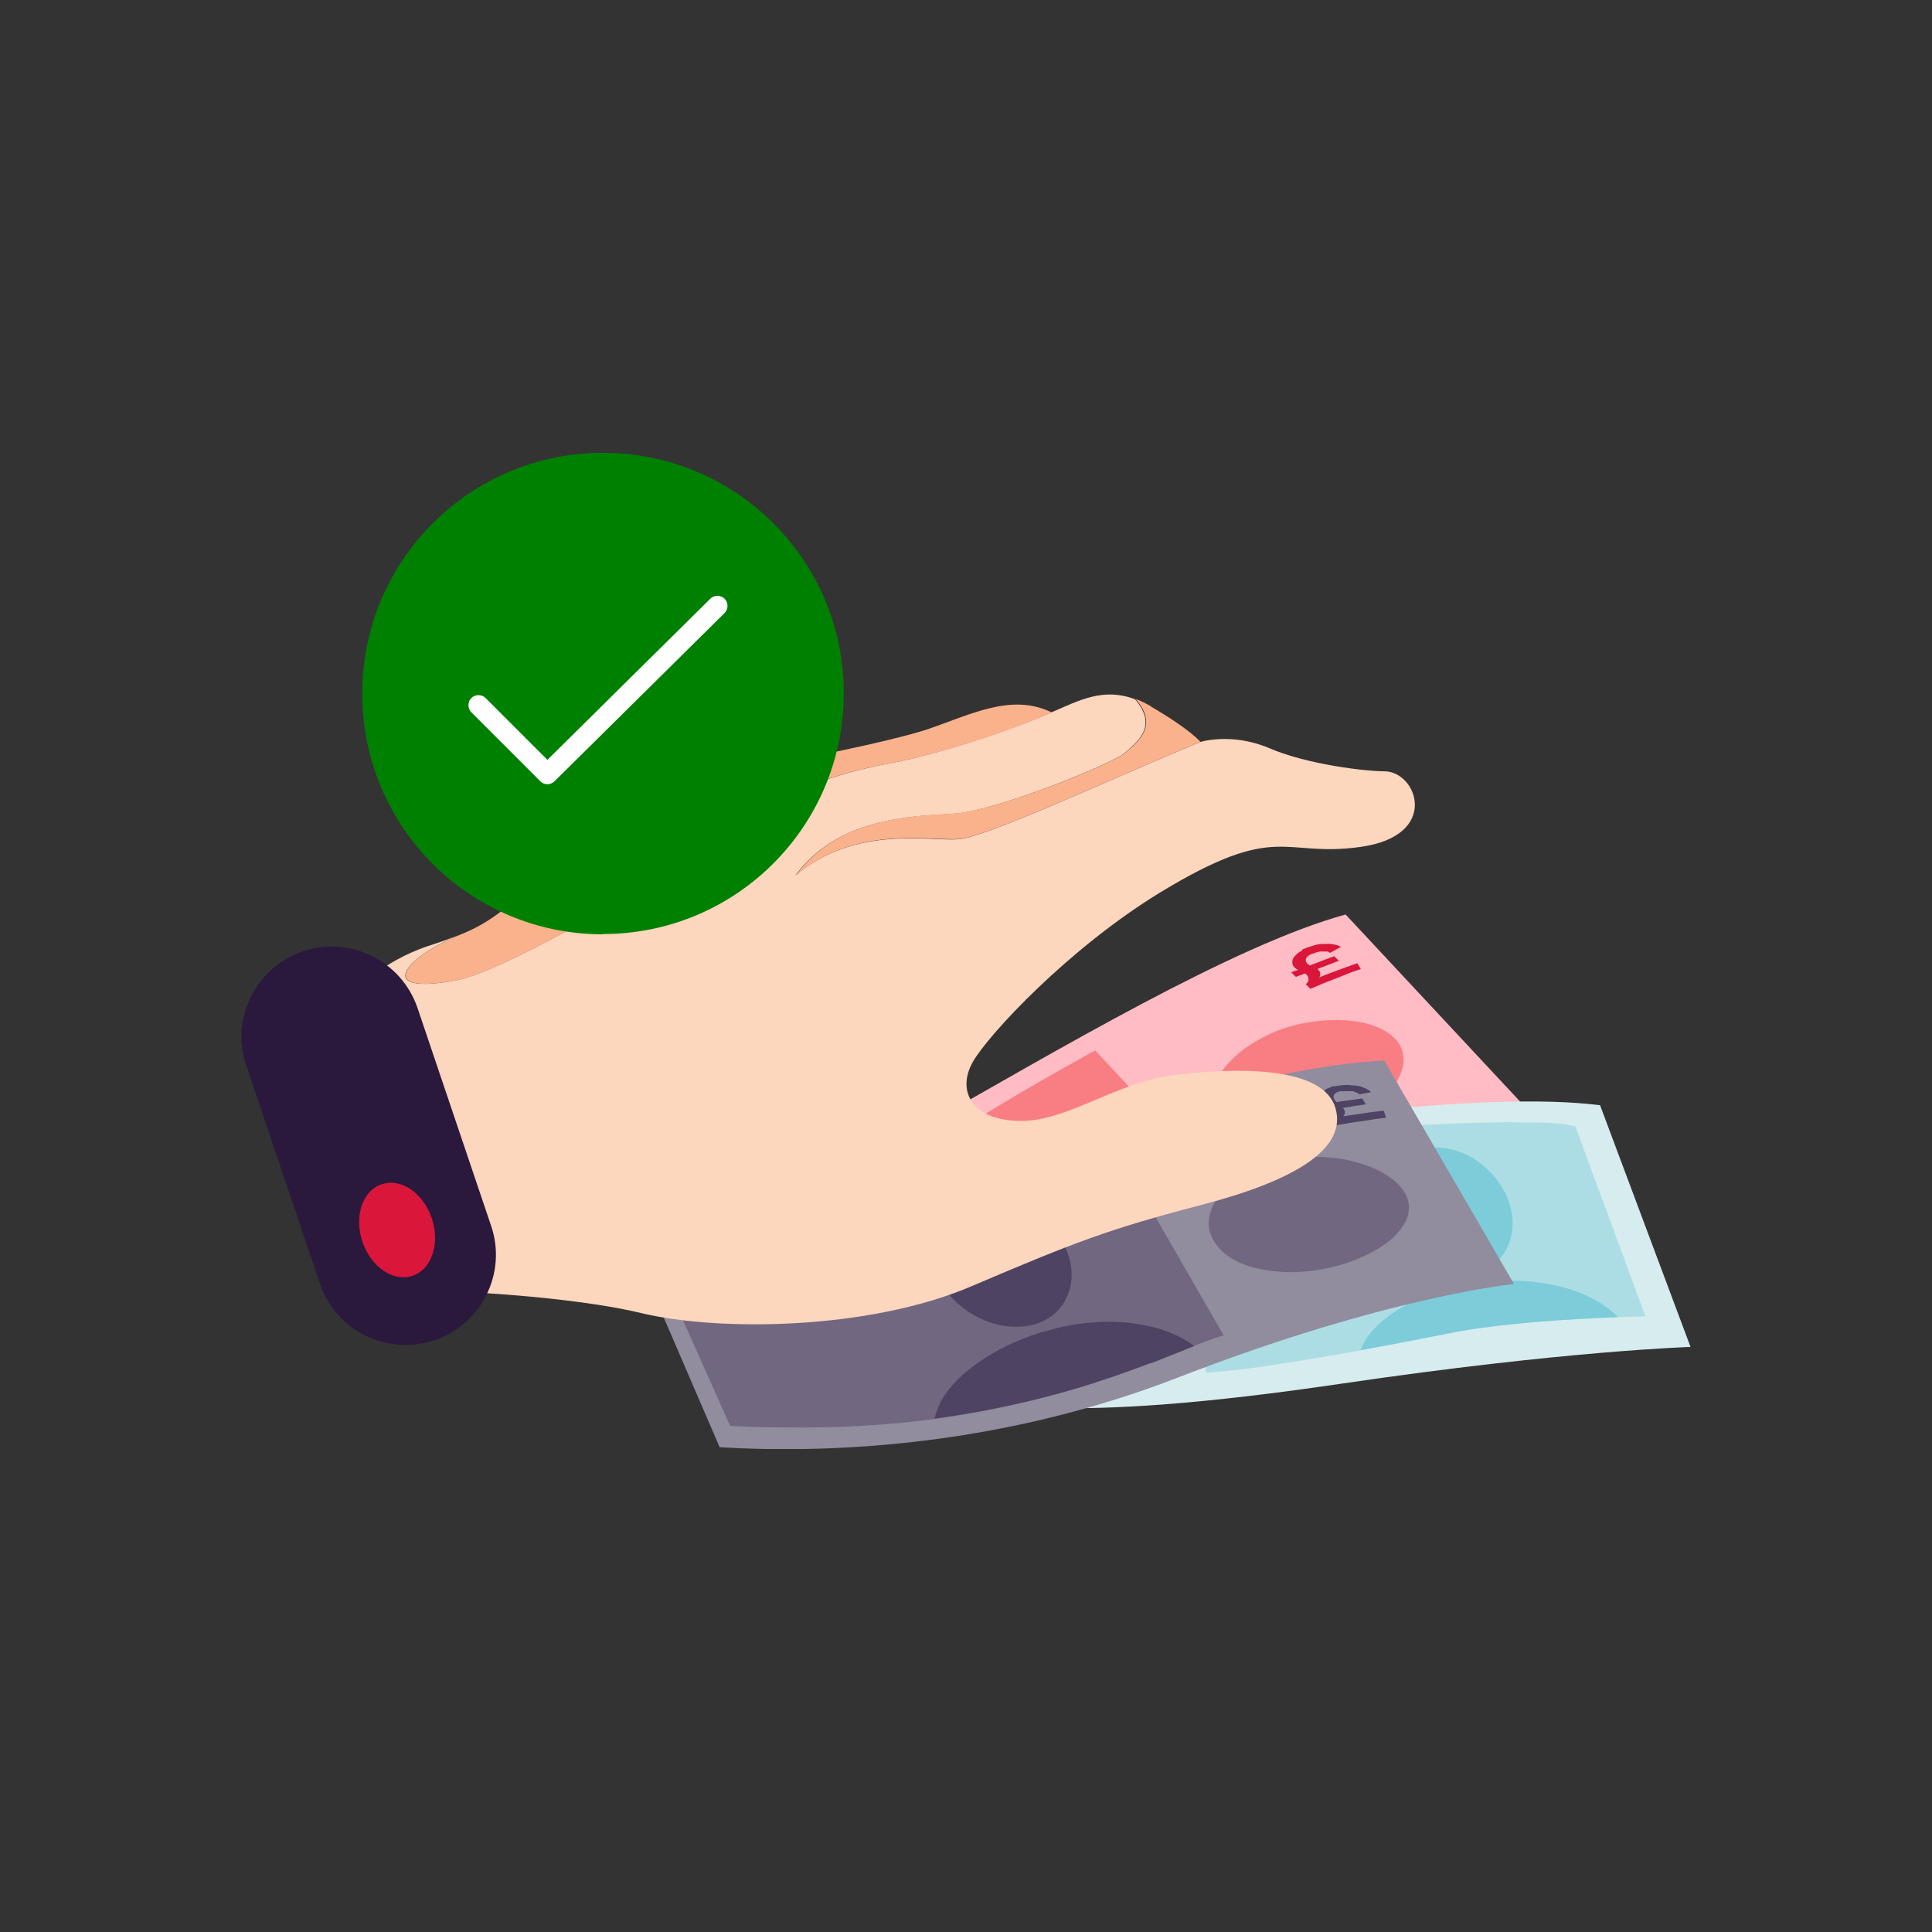 <svg width="64" height="64" viewBox="0 0 64 64" fill="none" xmlns="http://www.w3.org/2000/svg">
<rect x="0" y="0" width="64" height="64" fill="#333333" stroke="none"/>
<g clip-path="url(#clip0_1535_8198)">
<path d="M21.104 41.006C21.104 41.006 25.982 39.915 30.482 37.365C34.983 34.814 40.87 31.308 44.575 30.294L50.414 36.553C50.414 36.553 46.398 37.896 40.249 42.04C34.779 45.73 29.202 47.121 25.972 47.652L21.104 40.997V41.006Z" fill="#FFBCC4"/>
<path d="M21.996 41.364C21.996 41.364 26.089 46.812 26.167 46.908C26.167 46.908 26.652 46.822 26.69 46.812C27.156 46.735 27.583 46.638 28.048 46.541C29.561 46.223 31.045 45.807 32.5 45.266C34.081 44.687 35.633 43.962 37.107 43.132C37.854 42.706 38.572 42.252 39.289 41.779C39.474 41.654 41.394 40.311 41.442 40.359L36.283 34.795C36.283 34.795 34.159 35.954 32.558 36.949C32.558 36.949 27.777 40.089 22.006 41.354L21.996 41.364Z" fill="#F97E83"/>
<path d="M43.14 31.482C43.14 31.482 43.101 31.501 43.092 31.51C43.082 31.52 43.062 31.53 43.043 31.539C43.024 31.549 43.014 31.559 43.004 31.568C42.995 31.578 42.975 31.588 42.965 31.597C42.946 31.617 42.927 31.636 42.907 31.655C42.888 31.675 42.878 31.694 42.859 31.713C42.839 31.733 42.839 31.752 42.83 31.771C42.82 31.791 42.81 31.81 42.81 31.829C42.81 31.849 42.81 31.868 42.81 31.887C42.81 31.907 42.81 31.926 42.82 31.945C42.83 31.965 42.83 31.984 42.839 31.993C42.849 32.003 42.859 32.032 42.878 32.042L42.936 32.09L43.004 32.129C43.004 32.129 42.965 32.148 42.946 32.148C42.927 32.148 42.907 32.167 42.888 32.167C42.868 32.167 42.849 32.187 42.83 32.187C42.81 32.187 42.791 32.206 42.772 32.206L42.81 32.245L42.849 32.283L42.888 32.322L42.927 32.361C42.927 32.361 42.975 32.341 43.004 32.331C43.033 32.322 43.053 32.312 43.082 32.303C43.111 32.293 43.13 32.283 43.159 32.274C43.188 32.264 43.208 32.254 43.237 32.245L43.285 32.293C43.285 32.293 43.305 32.322 43.315 32.331C43.324 32.341 43.334 32.361 43.334 32.37C43.334 32.38 43.334 32.399 43.344 32.409C43.353 32.419 43.344 32.438 43.344 32.447C43.344 32.457 43.344 32.476 43.344 32.486C43.344 32.496 43.334 32.515 43.324 32.525C43.315 32.534 43.305 32.554 43.295 32.563C43.285 32.573 43.276 32.592 43.256 32.602C43.266 32.612 43.276 32.631 43.295 32.641C43.315 32.65 43.315 32.67 43.334 32.679C43.353 32.689 43.353 32.708 43.373 32.718C43.392 32.728 43.392 32.747 43.412 32.757C43.547 32.699 43.683 32.641 43.819 32.583C43.955 32.525 44.09 32.476 44.236 32.419C44.382 32.361 44.517 32.312 44.653 32.254C44.789 32.196 44.934 32.148 45.08 32.1C45.07 32.08 45.06 32.061 45.051 32.051C45.041 32.042 45.031 32.013 45.022 32.003C45.012 31.993 45.002 31.965 44.992 31.955C44.983 31.945 44.973 31.916 44.963 31.907C44.857 31.945 44.75 31.984 44.643 32.022C44.537 32.061 44.43 32.1 44.323 32.138C44.217 32.177 44.11 32.216 44.013 32.254C43.916 32.293 43.809 32.331 43.703 32.38C43.703 32.37 43.712 32.361 43.722 32.341C43.732 32.322 43.722 32.322 43.732 32.312C43.741 32.303 43.732 32.293 43.732 32.283C43.732 32.274 43.732 32.264 43.732 32.254C43.732 32.245 43.732 32.235 43.732 32.225C43.732 32.216 43.732 32.206 43.722 32.196C43.712 32.187 43.712 32.177 43.703 32.167C43.693 32.158 43.683 32.148 43.683 32.138L43.644 32.1C43.703 32.08 43.761 32.051 43.819 32.032C43.877 32.013 43.935 31.984 43.994 31.965C44.052 31.945 44.11 31.916 44.168 31.897C44.226 31.878 44.285 31.849 44.352 31.829C44.343 31.82 44.323 31.8 44.314 31.791C44.304 31.781 44.285 31.762 44.275 31.752C44.265 31.742 44.246 31.723 44.236 31.713C44.226 31.704 44.207 31.684 44.197 31.675C44.129 31.704 44.061 31.723 43.994 31.752C43.926 31.781 43.858 31.8 43.79 31.829C43.722 31.858 43.654 31.878 43.586 31.907C43.518 31.936 43.45 31.955 43.392 31.984L43.344 31.955L43.295 31.907C43.295 31.907 43.276 31.878 43.266 31.868C43.256 31.858 43.256 31.839 43.256 31.829C43.256 31.82 43.256 31.8 43.256 31.781C43.256 31.762 43.266 31.752 43.276 31.733C43.276 31.723 43.285 31.713 43.295 31.704C43.305 31.694 43.315 31.684 43.324 31.675C43.334 31.665 43.353 31.655 43.363 31.646C43.373 31.636 43.392 31.626 43.412 31.617C43.412 31.617 43.431 31.617 43.441 31.607C43.45 31.597 43.46 31.607 43.47 31.597C43.48 31.588 43.489 31.597 43.499 31.588C43.509 31.578 43.518 31.588 43.528 31.578C43.557 31.568 43.577 31.559 43.606 31.549C43.635 31.539 43.654 31.539 43.683 31.53C43.712 31.52 43.732 31.53 43.751 31.52C43.77 31.51 43.8 31.52 43.819 31.52C43.838 31.52 43.867 31.52 43.887 31.52C43.906 31.52 43.926 31.52 43.955 31.52C43.984 31.52 43.994 31.52 44.013 31.539C44.032 31.559 44.052 31.559 44.071 31.559C44.1 31.539 44.129 31.53 44.158 31.51C44.188 31.491 44.217 31.482 44.246 31.462C44.275 31.443 44.304 31.433 44.333 31.414C44.362 31.395 44.391 31.385 44.42 31.366C44.391 31.346 44.352 31.337 44.314 31.317C44.275 31.298 44.236 31.298 44.197 31.288C44.158 31.279 44.12 31.279 44.071 31.269C44.023 31.259 43.984 31.269 43.935 31.269C43.887 31.269 43.838 31.269 43.79 31.269C43.741 31.269 43.693 31.279 43.644 31.288C43.596 31.298 43.547 31.308 43.499 31.327C43.45 31.346 43.402 31.356 43.344 31.375C43.324 31.375 43.305 31.385 43.285 31.395C43.266 31.404 43.247 31.404 43.237 31.414C43.227 31.424 43.208 31.433 43.188 31.433C43.169 31.433 43.159 31.453 43.14 31.453" fill="#DA163B"/>
<path d="M41.772 34.399C41.394 34.602 41.074 34.834 40.821 35.085C40.569 35.336 40.375 35.607 40.249 35.867C40.123 36.128 40.075 36.399 40.094 36.66C40.113 36.92 40.21 37.142 40.395 37.345C40.579 37.558 40.841 37.712 41.142 37.809C41.442 37.906 41.801 37.954 42.179 37.944C42.557 37.935 42.965 37.877 43.372 37.761C43.78 37.645 44.197 37.49 44.594 37.278C44.982 37.065 45.331 36.833 45.613 36.582C45.894 36.331 46.117 36.08 46.272 35.819C46.427 35.558 46.505 35.307 46.495 35.075C46.486 34.843 46.408 34.612 46.224 34.418C46.039 34.225 45.778 34.071 45.467 33.964C45.157 33.858 44.779 33.8 44.381 33.791C43.983 33.781 43.556 33.819 43.13 33.906C42.703 33.993 42.276 34.138 41.879 34.341C41.869 34.341 41.859 34.351 41.84 34.36C41.82 34.37 41.82 34.37 41.811 34.38C41.801 34.389 41.791 34.389 41.782 34.399C41.772 34.409 41.762 34.409 41.752 34.418" fill="#F97E83"/>
<path d="M32.354 37.867C32.354 37.867 32.354 37.867 32.344 37.867C32.334 37.867 32.344 37.867 32.334 37.867C32.325 37.867 32.334 37.867 32.325 37.867C32.315 37.867 32.325 37.867 32.315 37.867C32.063 38.012 31.859 38.195 31.704 38.408C31.549 38.62 31.452 38.852 31.413 39.103C31.374 39.354 31.384 39.615 31.461 39.876C31.539 40.137 31.675 40.398 31.869 40.639C32.063 40.881 32.315 41.084 32.586 41.238C32.858 41.393 33.159 41.518 33.469 41.586C33.779 41.654 34.09 41.673 34.4 41.644C34.71 41.615 35.001 41.528 35.263 41.383C35.525 41.238 35.729 41.045 35.874 40.823C36.02 40.601 36.107 40.359 36.136 40.098C36.165 39.837 36.136 39.567 36.049 39.306C35.962 39.045 35.816 38.785 35.603 38.543C35.399 38.311 35.157 38.108 34.895 37.963C34.633 37.819 34.342 37.703 34.051 37.645C33.76 37.587 33.459 37.567 33.168 37.596C32.877 37.625 32.596 37.712 32.344 37.847" fill="#DA163B"/>
<path d="M39.279 41.789C39.386 41.721 40.007 41.286 40.55 40.91C40.259 40.784 39.939 40.688 39.599 40.639C39.202 40.581 38.785 40.581 38.348 40.639C37.912 40.688 37.456 40.784 37.01 40.929C36.554 41.074 36.098 41.277 35.662 41.518C35.652 41.518 35.642 41.528 35.633 41.538C35.623 41.538 35.613 41.547 35.603 41.557C35.594 41.557 35.584 41.566 35.574 41.576C35.565 41.586 35.555 41.586 35.545 41.596C35.099 41.856 34.682 42.146 34.333 42.455C33.974 42.764 33.664 43.093 33.421 43.421C33.169 43.75 32.985 44.088 32.868 44.416C32.781 44.677 32.742 44.928 32.742 45.17C34.245 44.6 35.73 43.924 37.126 43.131C37.873 42.706 38.591 42.252 39.308 41.779L39.279 41.789Z" fill="#DA163B"/>
<path d="M27.205 37.577C27.205 37.577 32.132 38.427 37.273 37.78C42.413 37.133 49.193 36.138 53.004 36.611L56.001 44.619C56.001 44.619 51.85 44.745 44.498 45.827C35.139 47.208 32.675 46.561 29.222 45.972L27.195 37.577H27.205Z" fill="#D6ECEE"/>
<path d="M52.179 37.297L54.507 43.605C54.507 43.605 50.307 43.673 47.921 44.184C47.921 44.184 42.15 45.363 39.958 45.469L38.416 38.263C38.426 38.321 41.752 37.838 41.927 37.819C42.887 37.693 43.838 37.538 44.808 37.432C45.913 37.316 47.038 37.258 48.154 37.22C48.93 37.191 49.706 37.162 50.481 37.181C51.044 37.181 51.636 37.181 52.188 37.316L52.179 37.297Z" fill="#ACDDE4"/>
<path d="M53.605 43.634C53.392 43.431 53.15 43.238 52.878 43.083C52.548 42.9 52.17 42.745 51.753 42.639C51.336 42.533 50.899 42.456 50.444 42.436C49.988 42.407 49.503 42.436 49.018 42.494H48.979C48.979 42.494 48.96 42.494 48.94 42.504C48.931 42.504 48.921 42.504 48.901 42.504C48.892 42.504 48.882 42.504 48.863 42.504C48.368 42.581 47.893 42.697 47.466 42.852C47.039 43.006 46.642 43.19 46.302 43.392C45.963 43.605 45.672 43.837 45.449 44.098C45.274 44.291 45.158 44.503 45.07 44.726C46.642 44.436 47.912 44.185 47.912 44.185C49.609 43.827 52.228 43.682 53.596 43.634H53.605Z" fill="#7CCCDA"/>
<path d="M47.35 38.041C47.35 38.041 47.34 38.041 47.33 38.041C47.321 38.041 47.321 38.041 47.311 38.041C47.301 38.041 47.301 38.041 47.291 38.041C47.282 38.041 47.282 38.041 47.272 38.041C46.991 38.079 46.748 38.176 46.535 38.311C46.322 38.447 46.147 38.63 46.021 38.833C45.895 39.036 45.817 39.287 45.788 39.538C45.759 39.789 45.788 40.079 45.885 40.369C45.982 40.659 46.128 40.919 46.312 41.161C46.496 41.402 46.729 41.615 46.981 41.779C47.233 41.943 47.514 42.079 47.796 42.156C48.077 42.233 48.378 42.262 48.659 42.224C48.95 42.185 49.202 42.088 49.406 41.943C49.609 41.798 49.784 41.605 49.901 41.383C50.017 41.161 50.085 40.91 50.104 40.639C50.123 40.369 50.075 40.089 49.978 39.799C49.881 39.519 49.726 39.258 49.542 39.026C49.357 38.794 49.134 38.601 48.901 38.437C48.669 38.273 48.397 38.157 48.126 38.089C47.854 38.021 47.573 37.992 47.301 38.021" fill="#7CCCDA"/>
<path d="M33.131 40.601C32.705 40.668 32.326 40.775 32.006 40.929C31.686 41.084 31.415 41.267 31.201 41.48C30.988 41.692 30.852 41.924 30.794 42.175C30.736 42.426 30.745 42.678 30.842 42.929C30.949 43.19 31.133 43.421 31.395 43.615C31.657 43.808 31.967 43.972 32.326 44.088C32.685 44.204 33.093 44.281 33.51 44.31C33.927 44.339 34.382 44.33 34.829 44.262C35.265 44.194 35.672 44.088 36.022 43.943C36.371 43.798 36.671 43.634 36.894 43.441C37.117 43.248 37.282 43.035 37.36 42.813C37.438 42.591 37.428 42.349 37.321 42.108C37.215 41.866 37.02 41.634 36.759 41.431C36.497 41.229 36.167 41.045 35.798 40.91C35.43 40.775 35.013 40.668 34.586 40.61C34.159 40.552 33.703 40.552 33.257 40.61C33.248 40.61 33.228 40.61 33.219 40.61C33.209 40.61 33.19 40.61 33.18 40.61C33.17 40.61 33.151 40.61 33.141 40.61C33.131 40.61 33.112 40.61 33.102 40.61" fill="#ACDDE4"/>
<path d="M29.222 38.621C29.222 38.621 29.183 38.621 29.164 38.621C29.144 38.621 29.125 38.621 29.106 38.621C29.086 38.621 29.067 38.621 29.057 38.621C29.047 38.621 29.028 38.621 29.009 38.63C28.98 38.63 28.95 38.65 28.931 38.659C28.912 38.669 28.883 38.679 28.863 38.688C28.844 38.698 28.824 38.717 28.805 38.727C28.785 38.736 28.776 38.756 28.756 38.775C28.747 38.794 28.737 38.804 28.727 38.824C28.718 38.843 28.718 38.862 28.708 38.881C28.698 38.901 28.708 38.92 28.708 38.939C28.708 38.959 28.708 38.978 28.718 38.997L28.747 39.065L28.785 39.133C28.785 39.133 28.747 39.133 28.727 39.133C28.708 39.133 28.689 39.133 28.669 39.133C28.65 39.133 28.63 39.133 28.611 39.133C28.591 39.133 28.572 39.133 28.553 39.133L28.572 39.191L28.591 39.248L28.611 39.306L28.63 39.364C28.63 39.364 28.689 39.364 28.708 39.364C28.727 39.364 28.756 39.364 28.785 39.364C28.815 39.364 28.844 39.364 28.863 39.364C28.883 39.364 28.921 39.364 28.941 39.364L28.97 39.432C28.97 39.432 28.97 39.461 28.98 39.48C28.989 39.5 28.98 39.509 28.98 39.529C28.98 39.548 28.98 39.558 28.98 39.567C28.98 39.577 28.97 39.587 28.96 39.596C28.96 39.606 28.941 39.616 28.931 39.625C28.921 39.635 28.912 39.645 28.892 39.654C28.873 39.664 28.863 39.673 28.853 39.673C28.844 39.673 28.824 39.683 28.805 39.693C28.805 39.712 28.805 39.722 28.815 39.741C28.824 39.761 28.824 39.77 28.834 39.789C28.844 39.809 28.844 39.828 28.853 39.838C28.863 39.847 28.863 39.876 28.873 39.886C29.018 39.886 29.164 39.905 29.319 39.915C29.474 39.925 29.62 39.934 29.765 39.954C29.911 39.973 30.066 39.983 30.211 39.992C30.357 40.002 30.512 40.021 30.657 40.041C30.657 40.021 30.657 40.002 30.657 39.983C30.657 39.963 30.657 39.944 30.657 39.925C30.657 39.905 30.657 39.886 30.657 39.867C30.657 39.847 30.657 39.828 30.657 39.809C30.541 39.799 30.434 39.78 30.318 39.77C30.202 39.761 30.095 39.751 29.979 39.731C29.862 39.712 29.755 39.712 29.649 39.703C29.542 39.693 29.426 39.683 29.319 39.673C29.329 39.673 29.338 39.654 29.348 39.654C29.358 39.654 29.367 39.635 29.377 39.625C29.387 39.616 29.387 39.606 29.396 39.596C29.406 39.587 29.396 39.577 29.406 39.567C29.406 39.558 29.406 39.548 29.406 39.538C29.406 39.529 29.406 39.519 29.406 39.509C29.406 39.5 29.406 39.49 29.406 39.48C29.406 39.471 29.406 39.461 29.406 39.442L29.387 39.384C29.455 39.384 29.513 39.393 29.581 39.403C29.649 39.413 29.707 39.413 29.775 39.422C29.843 39.432 29.901 39.432 29.969 39.442C30.037 39.451 30.095 39.451 30.163 39.461C30.163 39.442 30.153 39.422 30.143 39.403C30.134 39.384 30.134 39.364 30.124 39.345C30.114 39.326 30.114 39.306 30.105 39.287C30.095 39.268 30.095 39.248 30.085 39.229C30.017 39.229 29.94 39.21 29.872 39.21C29.804 39.21 29.726 39.2 29.658 39.191C29.59 39.181 29.513 39.181 29.445 39.171C29.377 39.162 29.3 39.162 29.232 39.152L29.203 39.104L29.183 39.046C29.183 39.046 29.183 39.017 29.183 38.997C29.183 38.978 29.183 38.968 29.183 38.949C29.183 38.93 29.193 38.92 29.203 38.91C29.212 38.901 29.222 38.891 29.241 38.881C29.251 38.881 29.261 38.872 29.28 38.862C29.3 38.852 29.309 38.852 29.319 38.852C29.329 38.852 29.348 38.852 29.367 38.852C29.387 38.852 29.406 38.852 29.426 38.852C29.426 38.852 29.445 38.852 29.455 38.852C29.464 38.852 29.474 38.852 29.484 38.852C29.494 38.852 29.503 38.852 29.513 38.852C29.523 38.852 29.532 38.852 29.552 38.852C29.581 38.852 29.61 38.852 29.629 38.862C29.649 38.872 29.678 38.862 29.707 38.881C29.736 38.901 29.755 38.891 29.775 38.901C29.794 38.91 29.814 38.92 29.833 38.92C29.852 38.92 29.872 38.939 29.891 38.949C29.911 38.959 29.93 38.968 29.949 38.988C29.969 39.007 29.979 39.017 29.998 39.026C30.017 39.036 30.027 39.055 30.037 39.075C30.066 39.075 30.105 39.075 30.134 39.075C30.163 39.075 30.202 39.075 30.231 39.075C30.26 39.075 30.299 39.075 30.328 39.075C30.357 39.075 30.395 39.075 30.425 39.075C30.405 39.046 30.376 39.017 30.357 38.988C30.337 38.959 30.299 38.93 30.269 38.91C30.24 38.891 30.202 38.862 30.163 38.843C30.124 38.824 30.085 38.804 30.046 38.785C30.008 38.766 29.959 38.746 29.911 38.727C29.862 38.708 29.814 38.698 29.765 38.679C29.717 38.659 29.668 38.659 29.62 38.65C29.571 38.64 29.513 38.63 29.464 38.63C29.445 38.63 29.426 38.63 29.406 38.63C29.387 38.63 29.367 38.63 29.348 38.63C29.329 38.63 29.309 38.63 29.3 38.63C29.29 38.63 29.261 38.63 29.251 38.63" fill="#7CCCDA"/>
<path d="M20.58 40.369C20.58 40.369 25.585 40.388 30.541 38.901C35.497 37.413 42.015 35.297 45.855 35.133L50.152 42.533C50.152 42.533 45.933 42.948 39.018 45.634C32.859 48.02 27.108 48.136 23.839 47.942L20.58 40.379V40.369Z" fill="#918C9E"/>
<path d="M21.365 40.91C21.365 40.91 24.139 47.131 24.188 47.237C24.188 47.237 24.673 47.257 24.721 47.257C25.196 47.285 25.633 47.285 26.108 47.285C27.65 47.305 29.202 47.227 30.734 47.034C32.412 46.822 34.081 46.464 35.7 45.981C36.515 45.74 37.33 45.45 38.125 45.151C38.338 45.073 40.501 44.185 40.54 44.243L36.757 37.674C36.757 37.674 34.43 38.331 32.645 38.949C32.645 38.949 27.282 40.949 21.375 40.9L21.365 40.91Z" fill="#726780"/>
<path d="M44.188 35.974C44.188 35.974 44.149 35.983 44.13 35.993C44.11 36.003 44.091 36.003 44.081 36.012C44.072 36.022 44.052 36.022 44.033 36.032C44.013 36.041 44.004 36.041 43.984 36.051C43.955 36.061 43.936 36.08 43.916 36.09C43.897 36.099 43.877 36.119 43.858 36.138C43.839 36.157 43.829 36.167 43.81 36.186C43.79 36.206 43.79 36.225 43.781 36.244C43.781 36.264 43.771 36.283 43.761 36.302C43.751 36.322 43.761 36.341 43.761 36.36C43.761 36.379 43.761 36.399 43.771 36.418C43.781 36.437 43.79 36.457 43.8 36.476L43.848 36.534L43.907 36.592C43.907 36.592 43.868 36.592 43.848 36.592C43.829 36.592 43.81 36.592 43.79 36.602C43.771 36.611 43.751 36.602 43.732 36.611C43.713 36.621 43.693 36.611 43.674 36.621L43.703 36.669L43.732 36.718L43.761 36.766L43.79 36.814C43.79 36.814 43.839 36.804 43.868 36.795C43.897 36.785 43.916 36.795 43.945 36.785C43.974 36.776 43.994 36.785 44.023 36.776C44.052 36.766 44.072 36.776 44.101 36.766L44.139 36.824C44.139 36.824 44.159 36.853 44.159 36.872C44.159 36.891 44.169 36.901 44.169 36.911C44.169 36.92 44.169 36.94 44.169 36.949C44.169 36.959 44.169 36.978 44.169 36.988C44.169 36.998 44.159 37.007 44.149 37.017C44.139 37.027 44.13 37.036 44.12 37.046C44.11 37.056 44.101 37.065 44.081 37.075C44.062 37.085 44.052 37.094 44.033 37.104C44.033 37.123 44.052 37.133 44.062 37.152C44.072 37.172 44.081 37.181 44.091 37.2C44.101 37.22 44.11 37.23 44.12 37.249C44.13 37.268 44.139 37.278 44.149 37.297C44.295 37.268 44.44 37.249 44.586 37.22C44.731 37.191 44.877 37.172 45.022 37.152C45.167 37.133 45.313 37.114 45.468 37.085C45.623 37.056 45.769 37.046 45.914 37.027C45.914 37.007 45.905 36.988 45.895 36.969C45.885 36.949 45.885 36.93 45.876 36.911C45.866 36.891 45.866 36.872 45.856 36.853C45.846 36.833 45.846 36.814 45.837 36.795C45.72 36.804 45.614 36.824 45.497 36.833C45.381 36.843 45.274 36.862 45.158 36.882C45.041 36.901 44.935 36.911 44.828 36.93C44.721 36.949 44.605 36.959 44.498 36.978C44.498 36.969 44.518 36.959 44.518 36.949C44.518 36.94 44.527 36.93 44.537 36.92C44.547 36.911 44.537 36.901 44.547 36.891C44.556 36.882 44.547 36.872 44.547 36.862C44.547 36.853 44.547 36.843 44.547 36.833C44.547 36.824 44.547 36.814 44.547 36.804C44.547 36.795 44.547 36.785 44.537 36.776C44.527 36.766 44.527 36.756 44.518 36.746L44.489 36.698C44.547 36.698 44.615 36.679 44.673 36.669C44.731 36.66 44.799 36.65 44.857 36.64C44.915 36.631 44.983 36.621 45.051 36.611C45.119 36.602 45.177 36.592 45.245 36.582C45.235 36.563 45.226 36.553 45.216 36.534C45.206 36.515 45.197 36.505 45.187 36.486C45.177 36.466 45.167 36.457 45.158 36.437C45.148 36.418 45.138 36.408 45.129 36.389C45.061 36.389 44.983 36.408 44.915 36.418C44.847 36.428 44.77 36.437 44.702 36.447C44.634 36.457 44.556 36.466 44.489 36.476C44.421 36.486 44.353 36.495 44.275 36.505L44.236 36.466L44.198 36.408C44.198 36.408 44.178 36.379 44.178 36.36C44.178 36.341 44.178 36.331 44.178 36.312C44.178 36.292 44.178 36.283 44.188 36.273C44.198 36.264 44.207 36.244 44.217 36.234C44.217 36.234 44.236 36.215 44.246 36.206C44.256 36.196 44.266 36.186 44.285 36.186C44.304 36.186 44.314 36.177 44.333 36.167C44.353 36.157 44.372 36.157 44.392 36.148C44.392 36.148 44.411 36.148 44.421 36.148C44.43 36.148 44.44 36.148 44.45 36.148C44.459 36.148 44.469 36.148 44.479 36.148C44.489 36.148 44.498 36.148 44.508 36.148C44.537 36.148 44.566 36.148 44.586 36.148C44.605 36.148 44.634 36.148 44.663 36.148C44.692 36.148 44.712 36.148 44.731 36.148C44.75 36.148 44.779 36.148 44.799 36.148C44.818 36.148 44.847 36.148 44.867 36.167C44.886 36.186 44.906 36.177 44.925 36.186C44.944 36.196 44.964 36.206 44.983 36.215C45.003 36.225 45.022 36.234 45.032 36.254C45.061 36.254 45.1 36.234 45.129 36.234C45.158 36.234 45.197 36.215 45.226 36.215C45.255 36.215 45.294 36.196 45.323 36.196C45.352 36.196 45.391 36.177 45.42 36.177C45.391 36.148 45.361 36.128 45.332 36.109C45.303 36.09 45.264 36.07 45.226 36.051C45.187 36.032 45.148 36.022 45.109 36.003C45.071 35.983 45.022 35.974 44.983 35.974C44.935 35.964 44.886 35.954 44.838 35.954C44.789 35.954 44.741 35.954 44.692 35.945C44.644 35.935 44.595 35.945 44.537 35.945C44.479 35.945 44.43 35.945 44.382 35.964C44.362 35.964 44.343 35.964 44.324 35.964C44.304 35.964 44.285 35.964 44.266 35.974C44.246 35.983 44.227 35.974 44.217 35.983C44.207 35.993 44.188 35.983 44.169 35.993" fill="#4E4362"/>
<path d="M42.199 38.514C41.782 38.63 41.423 38.785 41.112 38.968C40.802 39.152 40.56 39.374 40.385 39.606C40.211 39.838 40.094 40.089 40.055 40.34C40.017 40.591 40.055 40.842 40.191 41.074C40.327 41.316 40.54 41.528 40.812 41.692C41.083 41.857 41.423 41.982 41.791 42.05C42.16 42.117 42.567 42.156 42.994 42.137C43.421 42.117 43.857 42.05 44.294 41.934C44.721 41.818 45.108 41.663 45.448 41.48C45.787 41.296 46.059 41.103 46.263 40.881C46.466 40.659 46.602 40.437 46.651 40.205C46.699 39.973 46.67 39.741 46.534 39.509C46.398 39.277 46.175 39.075 45.894 38.901C45.613 38.727 45.264 38.592 44.876 38.485C44.488 38.379 44.071 38.331 43.634 38.321C43.198 38.311 42.752 38.36 42.315 38.466C42.305 38.466 42.286 38.466 42.276 38.466C42.267 38.466 42.247 38.466 42.237 38.466C42.228 38.466 42.208 38.466 42.199 38.466C42.189 38.466 42.17 38.466 42.16 38.476" fill="#726780"/>
<path d="M32.249 39.799C32.249 39.799 32.239 39.799 32.229 39.799C32.22 39.799 32.22 39.799 32.21 39.799C32.2 39.799 32.2 39.799 32.191 39.799C32.181 39.799 32.181 39.799 32.171 39.799C31.89 39.886 31.648 40.021 31.453 40.186C31.259 40.35 31.114 40.562 31.017 40.804C30.92 41.045 30.872 41.297 30.891 41.567C30.91 41.837 30.978 42.118 31.124 42.398C31.259 42.678 31.453 42.929 31.686 43.142C31.919 43.354 32.181 43.538 32.472 43.673C32.763 43.808 33.063 43.905 33.364 43.934C33.665 43.963 33.975 43.953 34.257 43.876C34.547 43.789 34.79 43.654 34.984 43.47C35.178 43.286 35.314 43.064 35.401 42.823C35.488 42.581 35.517 42.311 35.488 42.031C35.459 41.751 35.372 41.47 35.226 41.19C35.081 40.92 34.887 40.669 34.664 40.466C34.441 40.263 34.189 40.089 33.917 39.964C33.645 39.838 33.355 39.761 33.073 39.722C32.792 39.683 32.491 39.703 32.22 39.78" fill="#4E4362"/>
<path d="M38.124 45.16C38.241 45.121 38.939 44.832 39.56 44.59C39.308 44.397 39.017 44.242 38.687 44.117C38.319 43.972 37.901 43.885 37.465 43.827C37.029 43.779 36.563 43.769 36.088 43.817C35.612 43.856 35.128 43.953 34.643 44.097C34.633 44.097 34.623 44.097 34.604 44.107C34.594 44.107 34.584 44.107 34.565 44.117C34.555 44.117 34.546 44.117 34.526 44.127C34.507 44.136 34.507 44.127 34.487 44.136C33.993 44.291 33.527 44.484 33.11 44.706C32.693 44.928 32.325 45.179 32.005 45.44C31.694 45.711 31.432 45.991 31.248 46.29C31.102 46.522 31.015 46.764 30.957 46.995C32.548 46.773 34.148 46.445 35.69 45.981C36.505 45.74 37.319 45.45 38.115 45.151L38.124 45.16Z" fill="#4E4362"/>
<path d="M45.856 25.55C46.952 25.55 47.718 27.676 45.089 28.052C42.461 28.429 42.374 27.164 38.407 29.579C35.41 31.414 32.733 34.273 32.219 35.191C31.705 36.109 32.151 37.094 33.751 37.133C35.352 37.171 36.962 35.838 38.94 35.606C40.919 35.365 43.819 35.297 44.236 36.698C44.653 38.099 42.771 39.142 39.765 39.924C36.758 40.707 35.594 41.151 32.18 42.61C28.766 44.069 23.781 44.107 21.249 43.499C19.562 43.093 16.71 42.813 13.878 42.736C11.618 42.678 9.805 40.852 9.805 38.591V37.452C9.805 34.621 11.648 32.109 14.363 31.279C14.577 31.211 14.838 31.114 15.197 30.979C13.393 31.723 12.365 32.998 15.139 32.467C17.05 32.1 23.674 28.033 24.586 27.366C25.895 26.41 26.943 25.763 29.552 25.27C30.968 25.009 33.363 24.246 34.828 23.599C35.769 23.193 36.545 22.768 37.602 23.164C38.397 24.092 37.621 24.604 37.262 24.942C36.904 25.27 32.985 26.884 31.55 26.961C30.114 27.038 27.738 27.115 26.351 28.999C28.349 27.318 30.803 27.878 31.753 27.801C32.704 27.724 36.777 25.811 39.745 24.584C39.745 24.584 40.783 24.246 42.054 24.787C43.315 25.328 45.245 25.55 45.846 25.55H45.856Z" fill="#FCD6BD"/>
<path d="M38.126 23.406C39.426 24.159 39.765 24.575 39.765 24.575C36.797 25.802 32.724 27.714 31.773 27.792C30.823 27.869 28.369 27.309 26.371 28.989C27.758 27.106 30.134 27.028 31.57 26.951C33.005 26.874 36.923 25.27 37.282 24.932C37.641 24.604 38.417 24.082 37.622 23.155C37.787 23.213 37.952 23.3 38.126 23.396V23.406Z" fill="#FAB28C"/>
<path d="M30.774 24.14C32.17 23.666 33.509 22.952 34.837 23.599C33.383 24.256 30.977 25.009 29.561 25.27C26.952 25.753 25.905 26.4 24.595 27.366C23.674 28.033 17.059 32.1 15.149 32.467C12.375 32.998 13.403 31.713 15.207 30.979C15.217 30.979 15.236 30.97 15.246 30.96C15.721 30.776 16.186 30.515 16.642 30.158C19.174 28.216 22.239 25.289 23.645 25.019C25.042 24.748 25.556 25.328 25.556 25.328C25.556 25.328 29.377 24.613 30.783 24.14H30.774Z" fill="#FAB28C"/>
<path d="M13.432 44.552C12.18 44.552 11.017 43.769 10.6 42.523L8.155 35.288C7.632 33.733 8.475 32.042 10.037 31.511C11.598 30.989 13.296 31.829 13.829 33.385L16.273 40.62C16.797 42.175 15.953 43.866 14.392 44.397C14.072 44.503 13.752 44.552 13.441 44.552H13.432Z" fill="#2A183D"/>
<path d="M14.304 40.359C14.585 41.19 14.304 42.05 13.664 42.262C13.024 42.475 12.287 41.972 12.005 41.132C11.724 40.291 12.005 39.441 12.646 39.229C13.286 39.016 14.023 39.519 14.304 40.359Z" fill="#DA163B"/>
</g>
<path d="M19.975 30.941C24.377 30.941 27.951 27.377 27.951 22.965C27.951 18.555 24.377 15 19.975 15C15.574 15 12 18.564 12 22.975C12 27.387 15.564 30.951 19.975 30.951V30.941Z" fill="#008000"/>
<path d="M18.134 25.978C18.046 25.978 17.967 25.949 17.898 25.88L15.614 23.596C15.486 23.468 15.486 23.251 15.614 23.123C15.742 22.995 15.958 22.995 16.086 23.123L18.134 25.171L23.53 19.834C23.658 19.706 23.875 19.706 24.003 19.834C24.131 19.962 24.131 20.179 24.003 20.307L18.37 25.88C18.311 25.939 18.223 25.978 18.134 25.978Z" fill="white"/>
<defs>
<clipPath id="clip0_1535_8198">
<rect width="48" height="25" fill="white" transform="translate(8 23)"/>
</clipPath>
</defs>
</svg>
